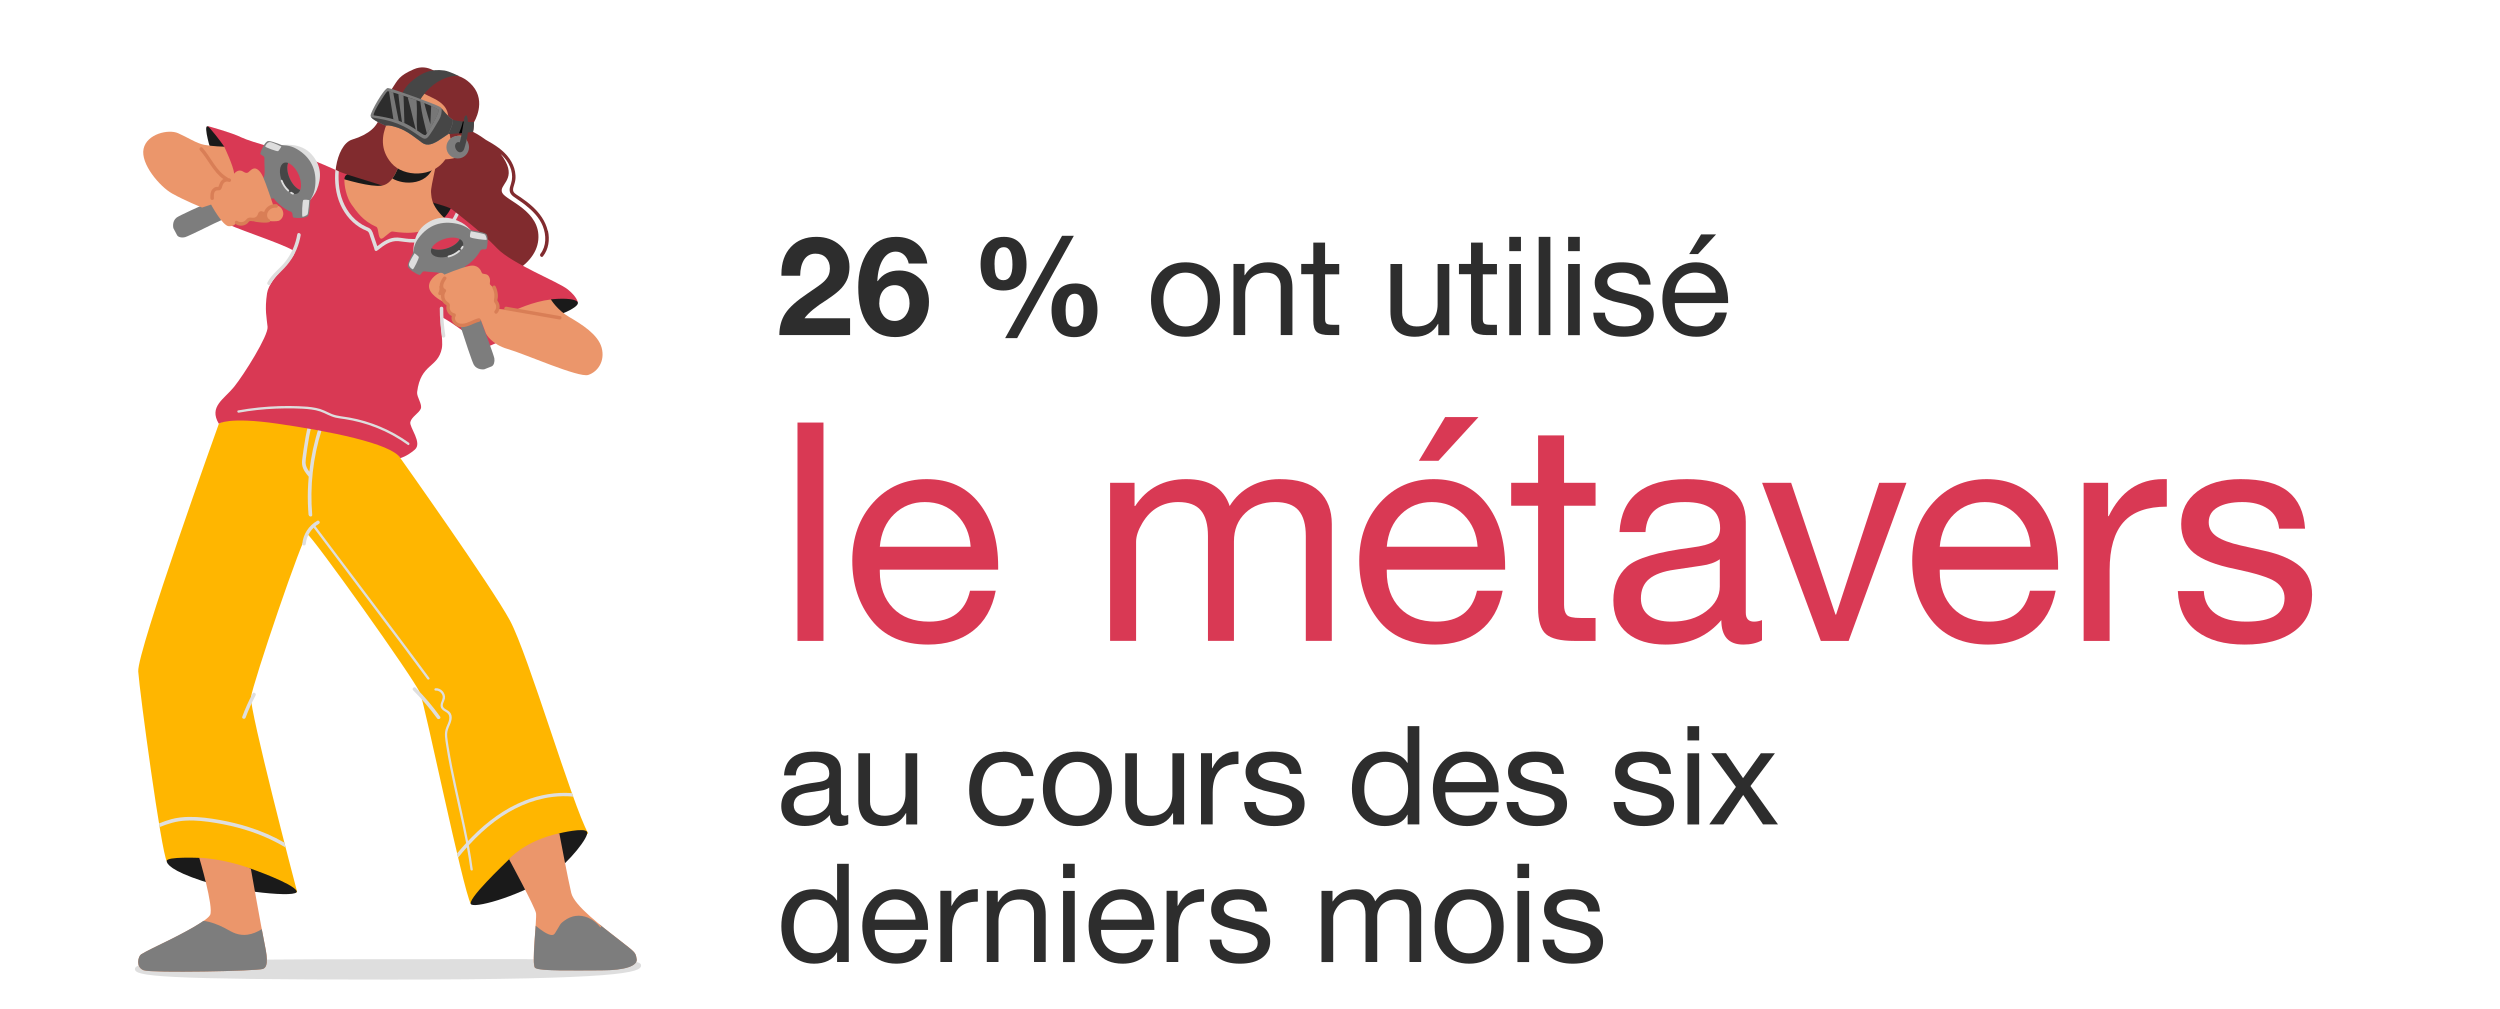 <?xml version="1.0" encoding="UTF-8"?><svg xmlns="http://www.w3.org/2000/svg" viewBox="0 0 327 132"><defs><style>.cls-1{fill:#eb966b;}.cls-2{fill:#ffb600;}.cls-3{fill:#7d7d7d;}.cls-4{fill:#812b2e;}.cls-5{fill:#d97e56;}.cls-6{fill:#d93954;}.cls-7,.cls-8,.cls-9{fill:#dedede;}.cls-10{fill:#1a1a1a;}.cls-11{fill:#464646;}.cls-12{fill:#2d2d2d;}.cls-8{mix-blend-mode:multiply;}.cls-13{isolation:isolate;}.cls-9{opacity:.42;}</style></defs><g class="cls-13"><g id="_ëÎÓÈ_1"><path class="cls-7" d="m149.38,63.08h0,0Zm66.59-1.61h0s0,0,0,0Zm0,0s0,0,0,0h0Z"/><path class="cls-12" d="m106.79,30.98c1.24,0,2.26.37,3.09,1.11.82.74,1.23,1.68,1.23,2.83,0,.53-.08,1.01-.23,1.45-.16.44-.42.87-.8,1.3-.38.43-1.04.95-1.97,1.57-1.4.88-2.36,1.67-2.88,2.39h5.96v2.2h-9.25c0-1.09.26-2.04.78-2.83.52-.8,1.5-1.67,2.92-2.62,1.14-.76,1.86-1.28,2.16-1.58s.5-.58.6-.85c.1-.26.15-.54.15-.83,0-.58-.17-1.04-.5-1.4-.34-.36-.8-.54-1.39-.54-.64,0-1.12.26-1.47.77-.34.52-.52,1.22-.53,2.12h-2.45v-.23c0-1.48.41-2.66,1.24-3.54s1.94-1.32,3.33-1.32Z"/><path class="cls-12" d="m117.21,30.98c1.12,0,2.04.31,2.77.92.73.61,1.17,1.47,1.31,2.57h-2.43c-.1-.48-.3-.86-.61-1.14-.31-.28-.67-.42-1.08-.42-.7,0-1.26.35-1.69,1.04-.43.7-.67,1.63-.72,2.79l.04.04c.65-.94,1.59-1.4,2.83-1.4,1.08,0,2,.38,2.75,1.13s1.13,1.75,1.13,2.97c0,1.31-.41,2.4-1.22,3.29-.82.88-1.88,1.32-3.19,1.32-1.56,0-2.76-.55-3.59-1.67-.83-1.11-1.25-2.73-1.25-4.85,0-1.87.43-3.44,1.28-4.7.85-1.26,2.08-1.89,3.67-1.89Zm-2.21,8.66c0,.65.19,1.2.56,1.66s.86.68,1.48.68c.56,0,1.03-.23,1.39-.68.36-.46.54-1,.54-1.62,0-.7-.18-1.27-.53-1.71-.35-.44-.83-.67-1.41-.67s-1.1.22-1.47.65c-.37.43-.55,1-.55,1.69Z"/><path class="cls-12" d="m131.31,30.98c.95,0,1.68.31,2.19.93s.77,1.51.77,2.69c0,1.1-.26,1.95-.79,2.53-.53.58-1.28.87-2.25.87-1.98,0-2.97-1.15-2.97-3.46,0-1.1.27-1.97.81-2.61.54-.64,1.29-.95,2.25-.95Zm-1.22,3.62c0,.8.1,1.35.3,1.63.2.28.48.42.85.42.79,0,1.19-.68,1.19-2.05,0-1.51-.37-2.27-1.12-2.27-.4,0-.7.17-.91.52-.21.35-.32.93-.32,1.75Zm10.37-3.76l-7.42,13.39h-1.57l7.45-13.39h1.53Zm.14,6.23c1.97,0,2.95,1.18,2.95,3.53,0,1.08-.26,1.93-.78,2.56-.52.62-1.28.94-2.26.94-1.03,0-1.79-.32-2.26-.96-.47-.64-.71-1.5-.71-2.58s.27-1.93.81-2.55,1.29-.93,2.25-.93Zm-1.22,3.49c0,.84.1,1.41.29,1.72.19.31.48.46.86.46.46,0,.77-.2.94-.6.17-.4.25-.93.25-1.58,0-1.43-.38-2.14-1.13-2.14-.8,0-1.21.71-1.21,2.14Z"/><path class="cls-12" d="m155.07,34.31c1.39,0,2.49.44,3.3,1.33.81.89,1.21,2.07,1.21,3.55s-.4,2.58-1.21,3.49c-.81.91-1.91,1.37-3.3,1.37s-2.46-.44-3.29-1.32c-.82-.88-1.23-2.06-1.23-3.54s.4-2.67,1.21-3.56c.81-.88,1.91-1.32,3.3-1.32Zm-2.9,4.88c0,1.04.27,1.89.81,2.54.54.65,1.24.97,2.09.97s1.53-.32,2.08-.96c.55-.64.82-1.49.82-2.55s-.27-1.89-.81-2.55c-.54-.65-1.24-.98-2.11-.98s-1.52.33-2.06.99-.82,1.51-.82,2.54Z"/><path class="cls-12" d="m165.85,34.31c2.14,0,3.2,1.11,3.2,3.33v6.19h-1.53v-6.35c0-.52-.16-.95-.49-1.3-.32-.35-.8-.52-1.42-.52-.88,0-1.55.26-2.03.79-.47.53-.71,1.22-.71,2.07v5.31h-1.53v-9.31h1.44v1.48h.04c.67-1.13,1.68-1.69,3.02-1.69Z"/><path class="cls-12" d="m173.32,31.74v2.79h1.85v1.35h-1.85v5.83c0,.28.05.47.16.59.11.12.38.18.81.18h.88v1.35h-1.26c-.79,0-1.34-.13-1.66-.4-.31-.26-.47-.78-.47-1.55v-6.01h-1.58v-1.35h1.58v-2.79h1.53Z"/><path class="cls-12" d="m183.4,34.53v6.34c0,.54.17.98.5,1.32.34.34.8.51,1.39.51.9,0,1.58-.26,2.05-.79s.7-1.22.7-2.07v-5.31h1.53v9.31h-1.44v-1.48h-.04c-.64,1.13-1.64,1.69-3.02,1.69-2.14,0-3.2-1.1-3.2-3.31v-6.21h1.53Z"/><path class="cls-12" d="m193.95,31.74v2.79h1.85v1.35h-1.85v5.83c0,.28.05.47.16.59.11.12.38.18.81.18h.88v1.35h-1.26c-.79,0-1.34-.13-1.66-.4-.31-.26-.47-.78-.47-1.55v-6.01h-1.58v-1.35h1.58v-2.79h1.53Z"/><path class="cls-12" d="m198.94,30.98v1.87h-1.53v-1.87h1.53Zm0,3.55v9.31h-1.53v-9.31h1.53Z"/><path class="cls-12" d="m202.79,30.98v12.85h-1.53v-12.85h1.53Z"/><path class="cls-12" d="m206.64,30.98v1.87h-1.53v-1.87h1.53Zm0,3.55v9.31h-1.53v-9.31h1.53Z"/><path class="cls-12" d="m212.1,34.31c1.26,0,2.19.24,2.8.73.61.49.94,1.21,1,2.19h-1.53v-.02c-.05-.5-.27-.89-.66-1.15-.39-.26-.89-.4-1.5-.4s-1.1.1-1.45.31c-.35.2-.53.5-.53.88,0,.35.16.63.47.84.31.21.79.39,1.42.53l1.44.32c.9.2,1.58.51,2.05.91s.7.96.7,1.67c0,.92-.35,1.64-1.06,2.16-.71.52-1.67.77-2.9.77s-2.13-.26-2.83-.78c-.7-.52-1.07-1.31-1.12-2.37h1.53c.02.58.25,1.02.68,1.33.43.31,1.04.47,1.82.47,1.5,0,2.25-.46,2.25-1.39,0-.41-.18-.73-.55-.97-.37-.24-1.15-.49-2.35-.74-1.14-.23-1.96-.55-2.45-.95-.49-.41-.74-.97-.74-1.69,0-.79.32-1.43.95-1.92s1.48-.73,2.55-.73Z"/><path class="cls-12" d="m221.82,34.31c1.32,0,2.35.47,3.1,1.42.74.95,1.12,2.19,1.12,3.73v.18h-6.97v.11c0,.9.26,1.62.77,2.15.52.53,1.22.8,2.12.8,1.33,0,2.14-.61,2.41-1.82h1.51c-.2,1.04-.65,1.83-1.35,2.37-.7.53-1.57.8-2.63.8-1.46,0-2.57-.48-3.33-1.44s-1.13-2.12-1.13-3.49.41-2.53,1.24-3.44c.83-.91,1.87-1.37,3.13-1.37Zm2.59,3.98c-.05-.76-.32-1.38-.82-1.88s-1.12-.75-1.88-.75c-.71,0-1.31.24-1.8.71-.49.47-.77,1.11-.85,1.92h5.35Zm.05-7.63l-2.36,2.57h-1.15l1.55-2.57h1.96Z"/><path class="cls-6" d="m107.71,55.27v28.56h-3.4v-28.56h3.4Z"/><path class="cls-6" d="m121.2,62.67c2.93,0,5.23,1.05,6.88,3.16s2.48,4.87,2.48,8.28v.4h-15.48v.24c0,2,.57,3.59,1.72,4.78s2.72,1.78,4.72,1.78c2.96,0,4.75-1.35,5.36-4.04h3.36c-.45,2.32-1.45,4.07-3,5.26-1.55,1.19-3.49,1.78-5.84,1.78-3.25,0-5.72-1.07-7.4-3.2s-2.52-4.72-2.52-7.76.92-5.61,2.76-7.64c1.84-2.03,4.16-3.04,6.96-3.04Zm5.76,8.84c-.11-1.68-.71-3.07-1.82-4.18s-2.5-1.66-4.18-1.66c-1.57,0-2.91.53-4,1.58-1.09,1.05-1.72,2.47-1.88,4.26h11.88Z"/><path class="cls-6" d="m155.16,62.67c3.01,0,4.91,1.17,5.68,3.52.69-1.12,1.61-1.99,2.74-2.6,1.13-.61,2.39-.92,3.78-.92,2.35,0,4.07.53,5.18,1.58,1.11,1.05,1.66,2.49,1.66,4.3v15.28h-3.4v-13.72c0-1.49-.31-2.61-.94-3.34s-1.65-1.1-3.06-1.1c-1.6,0-2.9.47-3.9,1.42-1,.95-1.5,2.19-1.5,3.74v13h-3.4v-13.72c0-1.49-.31-2.61-.92-3.34-.61-.73-1.6-1.1-2.96-1.1-.99,0-1.88.23-2.68.68-.8.45-1.47,1.14-2.02,2.06-.55.92-.82,1.74-.82,2.46v12.96h-3.4v-20.68h3.2v3.04h.08c1.55-2.35,3.77-3.52,6.68-3.52Z"/><path class="cls-6" d="m187.51,62.67c2.93,0,5.23,1.05,6.88,3.16s2.48,4.87,2.48,8.28v.4h-15.48v.24c0,2,.57,3.59,1.72,4.78s2.72,1.78,4.72,1.78c2.96,0,4.75-1.35,5.36-4.04h3.36c-.45,2.32-1.45,4.07-3,5.26-1.55,1.19-3.49,1.78-5.84,1.78-3.25,0-5.72-1.07-7.4-3.2s-2.52-4.72-2.52-7.76.92-5.61,2.76-7.64c1.84-2.03,4.16-3.04,6.96-3.04Zm5.76,8.84c-.11-1.68-.71-3.07-1.82-4.18s-2.5-1.66-4.18-1.66c-1.57,0-2.91.53-4,1.58-1.09,1.05-1.72,2.47-1.88,4.26h11.88Zm.12-16.96l-5.24,5.72h-2.56l3.44-5.72h4.36Z"/><path class="cls-6" d="m204.58,56.95v6.2h4.12v3h-4.12v12.96c0,.61.12,1.05.36,1.32.24.27.84.4,1.8.4h1.96v3h-2.8c-1.76,0-2.99-.29-3.68-.88-.69-.59-1.04-1.73-1.04-3.44v-13.36h-3.52v-3h3.52v-6.2h3.4Z"/><path class="cls-6" d="m220.63,62.67c5.15,0,7.72,1.85,7.72,5.56v11.92c0,.77.36,1.16,1.08,1.16.35,0,.69-.07,1.04-.2v2.64c-.67.37-1.48.56-2.44.56-1.92,0-2.88-1.07-2.88-3.2-1.81,2.13-4.24,3.2-7.28,3.2-2.13,0-3.81-.5-5.02-1.5-1.21-1-1.82-2.43-1.82-4.3s.6-3.31,1.8-4.4,3.99-1.92,8.36-2.48c1.49-.19,2.5-.47,3.02-.86.52-.39.78-.95.78-1.7,0-2.27-1.53-3.4-4.6-3.4-1.68,0-2.94.31-3.78.94-.84.63-1.3,1.62-1.38,2.98h-3.4c.27-4.61,3.2-6.92,8.8-6.92Zm-6,15.6c0,.96.35,1.71,1.04,2.24.69.53,1.68.8,2.96.8,1.84,0,3.35-.45,4.54-1.36,1.19-.91,1.78-1.99,1.78-3.24v-3.56c-.61.43-1.41.71-2.4.84l-3.48.52c-1.52.21-2.64.62-3.36,1.22-.72.6-1.08,1.45-1.08,2.54Z"/><path class="cls-6" d="m234.28,63.15l5.8,17.24h.08l5.64-17.24h3.56l-7.56,20.68h-3.64l-7.68-20.68h3.8Z"/><path class="cls-6" d="m259.84,62.67c2.93,0,5.23,1.05,6.88,3.16s2.48,4.87,2.48,8.28v.4h-15.48v.24c0,2,.57,3.59,1.72,4.78s2.72,1.78,4.72,1.78c2.96,0,4.75-1.35,5.36-4.04h3.36c-.45,2.32-1.45,4.07-3,5.26-1.55,1.19-3.49,1.78-5.84,1.78-3.25,0-5.72-1.07-7.4-3.2s-2.52-4.72-2.52-7.76.92-5.61,2.76-7.64c1.84-2.03,4.16-3.04,6.96-3.04Zm5.76,8.84c-.11-1.68-.71-3.07-1.82-4.18s-2.5-1.66-4.18-1.66c-1.57,0-2.91.53-4,1.58-1.09,1.05-1.72,2.47-1.88,4.26h11.88Z"/><path class="cls-6" d="m283.42,62.67v3.6c-2.56,0-4.45.67-5.66,2.02-1.21,1.35-1.82,3.45-1.82,6.3v9.24h-3.4v-20.68h3.2v4.36h.08c1.57-3.23,3.95-4.84,7.12-4.84h.48Z"/><path class="cls-6" d="m293.06,62.67c2.8,0,4.87.54,6.22,1.62,1.35,1.08,2.09,2.7,2.22,4.86h-3.4v-.04c-.11-1.12-.59-1.97-1.46-2.56-.87-.59-1.98-.88-3.34-.88s-2.43.23-3.22.68c-.79.45-1.18,1.11-1.18,1.96,0,.77.35,1.39,1.04,1.86.69.47,1.75.86,3.16,1.18l3.2.72c2,.45,3.52,1.13,4.56,2.02,1.04.89,1.56,2.13,1.56,3.7,0,2.05-.79,3.65-2.36,4.8-1.57,1.15-3.72,1.72-6.44,1.72s-4.73-.58-6.28-1.74-2.37-2.91-2.48-5.26h3.4c.05,1.28.56,2.27,1.52,2.96s2.31,1.04,4.04,1.04c3.33,0,5-1.03,5-3.08,0-.91-.41-1.63-1.22-2.16-.81-.53-2.55-1.08-5.22-1.64-2.53-.51-4.35-1.21-5.44-2.12-1.09-.91-1.64-2.16-1.64-3.76,0-1.76.7-3.18,2.1-4.26,1.4-1.08,3.29-1.62,5.66-1.62Z"/><path class="cls-12" d="m106.52,98.31c2.32,0,3.47.83,3.47,2.5v5.36c0,.35.16.52.49.52.16,0,.31-.03.47-.09v1.19c-.3.17-.67.25-1.1.25-.86,0-1.3-.48-1.3-1.44-.82.96-1.91,1.44-3.28,1.44-.96,0-1.71-.22-2.26-.67s-.82-1.09-.82-1.93.27-1.49.81-1.98,1.79-.86,3.76-1.12c.67-.08,1.12-.21,1.36-.39s.35-.43.35-.76c0-1.02-.69-1.53-2.07-1.53-.76,0-1.32.14-1.7.42s-.58.73-.62,1.34h-1.53c.12-2.08,1.44-3.11,3.96-3.11Zm-2.7,7.02c0,.43.16.77.47,1.01.31.24.76.36,1.33.36.83,0,1.51-.2,2.04-.61.53-.41.8-.89.8-1.46v-1.6c-.28.19-.64.32-1.08.38l-1.57.23c-.68.1-1.19.28-1.51.55-.32.27-.49.65-.49,1.14Z"/><path class="cls-12" d="m113.8,98.53v6.34c0,.54.17.98.5,1.32.34.34.8.51,1.39.51.9,0,1.58-.26,2.05-.79s.7-1.22.7-2.07v-5.31h1.53v9.31h-1.44v-1.48h-.04c-.64,1.13-1.64,1.69-3.02,1.69-2.14,0-3.2-1.1-3.2-3.31v-6.21h1.53Z"/><path class="cls-12" d="m131.17,98.31c1.13,0,2.05.27,2.75.8s1.13,1.33,1.26,2.4h-1.58c-.26-1.24-1.03-1.85-2.3-1.85-.95,0-1.67.31-2.16.95-.49.63-.74,1.53-.74,2.69,0,1.02.24,1.84.72,2.47.48.62,1.15.94,2,.94.74,0,1.33-.2,1.76-.59.43-.4.7-.95.79-1.67h1.57c-.17,1.16-.6,2.06-1.31,2.68s-1.63.94-2.8.94c-1.34,0-2.41-.42-3.19-1.27-.78-.85-1.17-2.01-1.17-3.48s.39-2.75,1.18-3.64c.79-.89,1.86-1.34,3.21-1.34Z"/><path class="cls-12" d="m140.93,98.31c1.39,0,2.49.44,3.3,1.33.81.89,1.21,2.07,1.21,3.55s-.4,2.58-1.21,3.49c-.81.91-1.91,1.37-3.3,1.37s-2.46-.44-3.29-1.32c-.82-.88-1.23-2.06-1.23-3.54s.4-2.67,1.21-3.56c.81-.88,1.91-1.32,3.3-1.32Zm-2.9,4.88c0,1.04.27,1.89.81,2.54.54.65,1.24.97,2.09.97s1.53-.32,2.08-.96c.55-.64.82-1.49.82-2.55s-.27-1.89-.81-2.55c-.54-.65-1.24-.98-2.11-.98s-1.52.33-2.06.99-.82,1.51-.82,2.54Z"/><path class="cls-12" d="m148.71,98.53v6.34c0,.54.17.98.5,1.32.34.34.8.51,1.39.51.9,0,1.58-.26,2.05-.79s.7-1.22.7-2.07v-5.31h1.53v9.31h-1.44v-1.48h-.04c-.64,1.13-1.64,1.69-3.02,1.69-2.14,0-3.2-1.1-3.2-3.31v-6.21h1.53Z"/><path class="cls-12" d="m161.99,98.31v1.62c-1.15,0-2,.3-2.55.91-.55.61-.82,1.55-.82,2.83v4.16h-1.53v-9.31h1.44v1.96h.04c.71-1.45,1.78-2.18,3.2-2.18h.22Z"/><path class="cls-12" d="m166.43,98.31c1.26,0,2.19.24,2.8.73.61.49.94,1.21,1,2.19h-1.53v-.02c-.05-.5-.27-.89-.66-1.15-.39-.26-.89-.4-1.5-.4s-1.1.1-1.45.31c-.35.2-.53.5-.53.88,0,.35.16.63.47.84.31.21.79.39,1.42.53l1.44.32c.9.2,1.58.51,2.05.91s.7.96.7,1.67c0,.92-.35,1.64-1.06,2.16-.71.52-1.67.77-2.9.77s-2.13-.26-2.83-.78c-.7-.52-1.07-1.31-1.12-2.37h1.53c.02.58.25,1.02.68,1.33.43.31,1.04.47,1.82.47,1.5,0,2.25-.46,2.25-1.39,0-.41-.18-.73-.55-.97-.37-.24-1.15-.49-2.35-.74-1.14-.23-1.96-.55-2.45-.95-.49-.41-.74-.97-.74-1.69,0-.79.32-1.43.95-1.92s1.48-.73,2.55-.73Z"/><path class="cls-12" d="m185.65,94.98v12.85h-1.53v-1.26h-.04c-.24.48-.62.85-1.14,1.1-.52.25-1.13.38-1.83.38-1.28,0-2.32-.45-3.1-1.35-.79-.9-1.18-2.08-1.18-3.55s.38-2.64,1.14-3.52,1.79-1.32,3.09-1.32c.61,0,1.2.13,1.75.38.56.25.98.61,1.27,1.08h.04v-4.79h1.53Zm-7.2,8.28c0,1.02.26,1.85.79,2.48.53.64,1.22.95,2.09.95s1.57-.32,2.08-.96c.51-.64.77-1.49.77-2.55s-.25-1.91-.77-2.56c-.51-.65-1.24-.97-2.19-.97-.89,0-1.57.32-2.05.96-.48.64-.72,1.52-.72,2.64Z"/><path class="cls-12" d="m191.8,98.31c1.32,0,2.35.47,3.1,1.42.74.95,1.12,2.19,1.12,3.73v.18h-6.97v.11c0,.9.26,1.62.77,2.15.52.53,1.22.8,2.12.8,1.33,0,2.14-.61,2.41-1.82h1.51c-.2,1.04-.65,1.83-1.35,2.37-.7.53-1.57.8-2.63.8-1.46,0-2.57-.48-3.33-1.44s-1.13-2.12-1.13-3.49.41-2.53,1.24-3.44c.83-.91,1.87-1.37,3.13-1.37Zm2.59,3.98c-.05-.76-.32-1.38-.82-1.88s-1.12-.75-1.88-.75c-.71,0-1.31.24-1.8.71-.49.47-.77,1.11-.85,1.92h5.35Z"/><path class="cls-12" d="m200.76,98.31c1.26,0,2.19.24,2.8.73.61.49.94,1.21,1,2.19h-1.53v-.02c-.05-.5-.27-.89-.66-1.15-.39-.26-.89-.4-1.5-.4s-1.1.1-1.45.31c-.35.2-.53.5-.53.88,0,.35.16.63.47.84.31.21.79.39,1.42.53l1.44.32c.9.2,1.58.51,2.05.91s.7.96.7,1.67c0,.92-.35,1.64-1.06,2.16-.71.52-1.67.77-2.9.77s-2.13-.26-2.83-.78c-.7-.52-1.07-1.31-1.12-2.37h1.53c.02.58.25,1.02.68,1.33.43.31,1.04.47,1.82.47,1.5,0,2.25-.46,2.25-1.39,0-.41-.18-.73-.55-.97-.37-.24-1.15-.49-2.35-.74-1.14-.23-1.96-.55-2.45-.95-.49-.41-.74-.97-.74-1.69,0-.79.32-1.43.95-1.92s1.48-.73,2.55-.73Z"/><path class="cls-12" d="m214.76,98.31c1.26,0,2.19.24,2.8.73.61.49.94,1.21,1,2.19h-1.53v-.02c-.05-.5-.27-.89-.66-1.15-.39-.26-.89-.4-1.5-.4s-1.1.1-1.45.31c-.35.2-.53.5-.53.88,0,.35.16.63.47.84.31.21.79.39,1.42.53l1.44.32c.9.2,1.58.51,2.05.91s.7.96.7,1.67c0,.92-.35,1.64-1.06,2.16-.71.52-1.67.77-2.9.77s-2.13-.26-2.83-.78c-.7-.52-1.07-1.31-1.12-2.37h1.53c.02.58.25,1.02.68,1.33.43.31,1.04.47,1.82.47,1.5,0,2.25-.46,2.25-1.39,0-.41-.18-.73-.55-.97-.37-.24-1.15-.49-2.35-.74-1.14-.23-1.96-.55-2.45-.95-.49-.41-.74-.97-.74-1.69,0-.79.32-1.43.95-1.92s1.48-.73,2.55-.73Z"/><path class="cls-12" d="m222.25,94.98v1.87h-1.53v-1.87h1.53Zm0,3.55v9.31h-1.53v-9.31h1.53Z"/><path class="cls-12" d="m225.77,98.53l2.21,3.24h.02l2.32-3.24h1.84l-3.2,4.28,3.6,5.02h-1.96l-2.59-3.85-2.59,3.85h-1.85l3.49-4.9-3.24-4.41h1.96Z"/><path class="cls-12" d="m111.02,112.98v12.85h-1.53v-1.26h-.04c-.24.48-.62.85-1.14,1.1-.52.25-1.13.38-1.83.38-1.28,0-2.32-.45-3.1-1.35-.79-.9-1.18-2.08-1.18-3.55s.38-2.64,1.14-3.52,1.79-1.32,3.09-1.32c.61,0,1.2.13,1.75.38.56.25.98.61,1.27,1.08h.04v-4.79h1.53Zm-7.2,8.28c0,1.02.26,1.85.79,2.48.53.64,1.22.95,2.09.95s1.57-.32,2.08-.96c.51-.64.77-1.49.77-2.55s-.25-1.91-.77-2.56c-.51-.65-1.24-.97-2.19-.97-.89,0-1.57.32-2.05.96-.48.64-.72,1.52-.72,2.64Z"/><path class="cls-12" d="m117.17,116.31c1.32,0,2.35.47,3.1,1.42.74.95,1.12,2.19,1.12,3.73v.18h-6.97v.11c0,.9.26,1.62.77,2.15.52.53,1.22.8,2.12.8,1.33,0,2.14-.61,2.41-1.82h1.51c-.2,1.04-.65,1.83-1.35,2.37-.7.53-1.57.8-2.63.8-1.46,0-2.57-.48-3.33-1.44s-1.13-2.12-1.13-3.49.41-2.53,1.24-3.44c.83-.91,1.87-1.37,3.13-1.37Zm2.59,3.98c-.05-.76-.32-1.38-.82-1.88s-1.12-.75-1.88-.75c-.71,0-1.31.24-1.8.71-.49.47-.77,1.11-.85,1.92h5.35Z"/><path class="cls-12" d="m127.9,116.31v1.62c-1.15,0-2,.3-2.55.91-.55.61-.82,1.55-.82,2.83v4.16h-1.53v-9.31h1.44v1.96h.04c.71-1.45,1.78-2.18,3.2-2.18h.22Z"/><path class="cls-12" d="m133.58,116.31c2.14,0,3.2,1.11,3.2,3.33v6.19h-1.53v-6.35c0-.52-.16-.95-.49-1.3-.32-.35-.8-.52-1.42-.52-.88,0-1.55.26-2.03.79-.47.53-.71,1.22-.71,2.07v5.31h-1.53v-9.31h1.44v1.48h.04c.67-1.13,1.68-1.69,3.02-1.69Z"/><path class="cls-12" d="m140.58,112.98v1.87h-1.53v-1.87h1.53Zm0,3.55v9.31h-1.53v-9.31h1.53Z"/><path class="cls-12" d="m146.77,116.31c1.32,0,2.35.47,3.1,1.42.74.95,1.12,2.19,1.12,3.73v.18h-6.97v.11c0,.9.26,1.62.77,2.15.52.53,1.22.8,2.12.8,1.33,0,2.14-.61,2.41-1.82h1.51c-.2,1.04-.65,1.83-1.35,2.37-.7.53-1.57.8-2.63.8-1.46,0-2.57-.48-3.33-1.44s-1.13-2.12-1.13-3.49.41-2.53,1.24-3.44c.83-.91,1.87-1.37,3.13-1.37Zm2.59,3.98c-.05-.76-.32-1.38-.82-1.88s-1.12-.75-1.88-.75c-.71,0-1.31.24-1.8.71-.49.47-.77,1.11-.85,1.92h5.35Z"/><path class="cls-12" d="m157.49,116.31v1.62c-1.15,0-2,.3-2.55.91-.55.61-.82,1.55-.82,2.83v4.16h-1.53v-9.31h1.44v1.96h.04c.71-1.45,1.78-2.18,3.2-2.18h.22Z"/><path class="cls-12" d="m161.93,116.31c1.26,0,2.19.24,2.8.73.61.49.94,1.21,1,2.19h-1.53v-.02c-.05-.5-.27-.89-.66-1.15-.39-.26-.89-.4-1.5-.4s-1.1.1-1.45.31c-.35.2-.53.5-.53.88,0,.35.16.63.47.84.31.21.79.39,1.42.53l1.44.32c.9.2,1.58.51,2.05.91s.7.96.7,1.67c0,.92-.35,1.64-1.06,2.16-.71.52-1.67.77-2.9.77s-2.13-.26-2.83-.78c-.7-.52-1.07-1.31-1.12-2.37h1.53c.02.58.25,1.02.68,1.33.43.31,1.04.47,1.82.47,1.5,0,2.25-.46,2.25-1.39,0-.41-.18-.73-.55-.97-.37-.24-1.15-.49-2.35-.74-1.14-.23-1.96-.55-2.45-.95-.49-.41-.74-.97-.74-1.69,0-.79.32-1.43.95-1.92s1.48-.73,2.55-.73Z"/><path class="cls-12" d="m177.32,116.31c1.36,0,2.21.53,2.56,1.58.31-.5.72-.89,1.23-1.17.51-.28,1.08-.41,1.7-.41,1.06,0,1.83.24,2.33.71.5.47.75,1.12.75,1.93v6.88h-1.53v-6.17c0-.67-.14-1.17-.42-1.5s-.74-.5-1.38-.5c-.72,0-1.3.21-1.75.64-.45.43-.67.99-.67,1.68v5.85h-1.53v-6.17c0-.67-.14-1.17-.41-1.5-.28-.33-.72-.5-1.33-.5-.44,0-.85.1-1.21.31s-.66.51-.91.93c-.25.41-.37.78-.37,1.11v5.83h-1.53v-9.31h1.44v1.37h.04c.7-1.06,1.7-1.58,3.01-1.58Z"/><path class="cls-12" d="m192.17,116.31c1.39,0,2.49.44,3.3,1.33.81.89,1.21,2.07,1.21,3.55s-.4,2.58-1.21,3.49c-.81.91-1.91,1.37-3.3,1.37s-2.46-.44-3.29-1.32c-.82-.88-1.23-2.06-1.23-3.54s.4-2.67,1.21-3.56c.81-.88,1.91-1.32,3.3-1.32Zm-2.9,4.88c0,1.04.27,1.89.81,2.54.54.65,1.24.97,2.09.97s1.53-.32,2.08-.96c.55-.64.82-1.49.82-2.55s-.27-1.89-.81-2.55c-.54-.65-1.24-.98-2.11-.98s-1.52.33-2.06.99-.82,1.51-.82,2.54Z"/><path class="cls-12" d="m200.01,112.98v1.87h-1.53v-1.87h1.53Zm0,3.55v9.31h-1.53v-9.31h1.53Z"/><path class="cls-12" d="m205.47,116.31c1.26,0,2.19.24,2.8.73.61.49.94,1.21,1,2.19h-1.53v-.02c-.05-.5-.27-.89-.66-1.15-.39-.26-.89-.4-1.5-.4s-1.1.1-1.45.31c-.35.2-.53.5-.53.88,0,.35.16.63.47.84.31.21.79.39,1.42.53l1.44.32c.9.2,1.58.51,2.05.91s.7.96.7,1.67c0,.92-.35,1.64-1.06,2.16-.71.52-1.67.77-2.9.77s-2.13-.26-2.83-.78c-.7-.52-1.07-1.31-1.12-2.37h1.53c.02.58.25,1.02.68,1.33.43.31,1.04.47,1.82.47,1.5,0,2.25-.46,2.25-1.39,0-.41-.18-.73-.55-.97-.37-.24-1.15-.49-2.35-.74-1.14-.23-1.96-.55-2.45-.95-.49-.41-.74-.97-.74-1.69,0-.79.32-1.43.95-1.92s1.48-.73,2.55-.73Z"/><path class="cls-7" d="m83.85,126.29c0,.92-2.63,1.84-32.97,1.84s-33.23-.45-33.23-1.38,3.42-1.29,33.28-1.29,32.92-.1,32.92.82Z"/><path class="cls-2" d="m52.37,59.92s11.93,16.79,14.33,21.24c2.4,4.45,8.18,24.19,10.23,27.83,0,0-14.27,8.82-15.34,9.27-1.1-2.15-5.94-25.84-6.65-27.62-.71-1.78-14.2-20.66-14.73-20.75s-7.2,19.63-7.38,21.32c-.18,1.69,5.65,24.01,6.01,25.35.36,1.33-16.31-2.85-17.02-3.92-.71-1.07-3.57-22.23-3.74-24.81-.18-2.58,10.55-32.41,10.55-32.41,0,0,1.54-1.65,10.52-.05s12.51,2.97,13.23,4.55Z"/><path class="cls-8" d="m40.38,67.34c.02.29.49.3.46,0-.32-3.74.11-7.53,1.24-11.11.03-.09.06-.19.09-.28-.15-.03-.3-.06-.45-.09-.62,1.89-1.04,3.85-1.26,5.83-.26-.34-.48-.72-.49-1.17,0-.33.06-.67.1-.99.05-.34.09-.67.14-1.01.14-.96.31-1.91.55-2.85-.15-.03-.3-.06-.45-.08-.26,1.02-.44,2.06-.59,3.1-.05.36-.1.72-.15,1.08-.05.34-.1.68-.05,1.03.09.6.47,1.09.86,1.55-.05.6-.09,1.2-.11,1.8-.03,1.07,0,2.14.09,3.21Z"/><path class="cls-8" d="m74.81,103.74c-2.09-.16-4.21.21-6.16.98-2.62,1.03-4.92,2.74-6.89,4.73-.18.19-.36.37-.54.56-.44-2.31-.98-4.61-1.48-6.91-.39-1.78-.76-3.57-1.05-5.38-.07-.45-.15-.9-.19-1.35-.05-.48.04-.88.23-1.31.27-.59.61-1.38.08-1.94-.23-.24-.61-.33-.81-.6-.25-.34.14-.8.2-1.15.12-.71-.52-1.41-1.23-1.35-.2.02-.2.32,0,.31.34-.03.64.15.82.44.21.34.1.65-.04.99-.12.3-.2.61-.02.9.15.24.42.36.65.51.74.49.25,1.33,0,1.95-.33.79-.14,1.61-.02,2.42.54,3.48,1.39,6.89,2.12,10.33.17.8.33,1.6.49,2.4-.4.44-.8.89-1.18,1.35.04.19.09.38.13.56.37-.46.75-.91,1.15-1.35.17.96.33,1.92.46,2.89.03.19.33.2.31,0-.14-1.06-.32-2.12-.51-3.17,1.04-1.14,2.17-2.19,3.4-3.12,2.21-1.65,4.78-2.85,7.53-3.19.9-.11,1.82-.13,2.72-.04-.06-.16-.11-.32-.17-.48Z"/><path class="cls-8" d="m37.19,110.21c-1.49-.85-3.07-1.53-4.7-2.04-1.21-.39-2.45-.68-3.7-.91-1.34-.24-2.71-.43-4.08-.41-.78.01-1.56.1-2.31.3-.55.15-1.08.34-1.61.56.03.16.05.31.08.47,1.09-.43,2.18-.78,3.37-.84,1.35-.08,2.71.09,4.04.31,2.46.41,4.89,1.1,7.14,2.17.66.31,1.31.66,1.94,1.04-.05-.21-.11-.42-.16-.63Z"/><path class="cls-8" d="m57.57,93.73c-.96-1.34-2.03-2.6-3.2-3.77-.21-.21-.54.12-.33.33,1.14,1.14,2.18,2.37,3.13,3.67.17.24.57,0,.4-.23Z"/><path class="cls-8" d="m33.04,90.72c-.52.97-.97,1.98-1.35,3.02-.1.28.34.4.44.12.37-1,.81-1.97,1.3-2.91.14-.26-.26-.5-.4-.23Z"/><path class="cls-8" d="m56.16,88.67c-1.91-2.6-3.86-5.19-5.8-7.77-1.95-2.58-3.89-5.17-5.84-7.75-1.11-1.47-2.21-2.94-3.32-4.41-.12-.16-.38,0-.27.16,1.96,2.6,3.92,5.2,5.88,7.81,1.94,2.58,3.88,5.15,5.82,7.73,1.09,1.46,2.18,2.92,3.26,4.39.12.16.38,0,.27-.16Z"/><path class="cls-7" d="m41.48,68.13c-1.09.61-1.82,1.75-1.94,2.99-.01.12.11.23.23.23.13,0,.22-.11.23-.23.1-1.08.77-2.07,1.71-2.6.26-.15.03-.54-.23-.4Z"/><path class="cls-10" d="m32.8,113.62s5.5,1.91,6,2.92-8.3.02-12.34-1.31c-4.04-1.33-4.66-2.22-4.66-2.62,0-.59,4.27-.4,4.27-.4l6.73,1.41Z"/><path class="cls-10" d="m73.16,109s3.33-.81,3.63-.19c.3.62-2.31,3.93-4.71,5.65-3.5,2.49-9.53,4.3-10.42,3.86-.89-.43,4.49-5.47,4.92-5.92.43-.45,6.58-3.39,6.58-3.39Z"/><path class="cls-1" d="m73.16,109s1.15,6.11,1.56,7.8c.41,1.7,4.07,4.41,6.24,6.11,2.17,1.7,2.17,1.63,2.31,2.51.14.88-1.43,1.49-4.61,1.49-3.19,0-8.21.13-8.69-.34-.47-.48.27-6.31.14-7.13-.14-.81-3.53-7.06-3.53-7.06,0,0,1.97-2.37,6.58-3.39Z"/><path class="cls-3" d="m83.27,125.43c-.14-.88-.14-.81-2.31-2.51-.75-.59-1.68-1.29-2.59-2.04.09.09.17.18.25.28.06.08-.05.19-.11.11-.1-.12-.2-.23-.3-.34-.75-.77-1.81-1.27-2.9-1.13-.55.07-1.06.3-1.5.63-.19.14-.4.3-.53.49-.11.16-.2.32-.29.49-.11.18-.21.37-.33.55-.07.11-.16.26-.29.31-.22.09-.53-.03-.74-.12-.35-.16-.67-.38-.98-.61-.2-.14-.39-.3-.58-.45-.14,2.02-.43,5.16-.09,5.5.47.48,5.5.34,8.69.34,3.19,0,4.75-.61,4.61-1.49Z"/><path class="cls-1" d="m26.06,112.19s3.1.09,6.75,1.43c0,0,1.4,7.91,1.74,9.53s.67,3.31-.17,3.59c-.84.28-14.52.56-15.59.17-1.07-.39-.73-1.79-.34-2.07.39-.28,2.78-1.43,2.78-1.43,0,0,5.74-2.72,6.25-3.73s-1.42-7.49-1.42-7.49Z"/><path class="cls-3" d="m34.23,121.54c-.58.36-1.2.63-1.87.72-.51.07-1.02.01-1.51-.15-.53-.17-.98-.48-1.47-.73-.86-.44-1.8-.81-2.76-.93-1.73,1.21-5.39,2.95-5.39,2.95,0,0-2.39,1.15-2.78,1.43-.39.28-.73,1.68.34,2.08,1.07.39,14.75.11,15.59-.17.84-.28.5-1.96.17-3.59-.07-.32-.18-.9-.31-1.61Z"/><path class="cls-4" d="m71.64,30.18c-.28-1.25-1.06-2.31-1.99-3.16-.48-.44-1.01-.84-1.55-1.21-.26-.18-.55-.33-.78-.54-.28-.25-.24-.56-.13-.9.1-.32.2-.62.23-.95.03-.32,0-.64-.05-.96-.11-.62-.39-1.22-.75-1.73-.77-1.09-1.92-1.8-3.07-2.44-.92-.68-1.67-1.04-1.67-1.04l.13-1.29s1.63-2.62-.19-4.74c-1.82-2.12-4.31-1.39-4.31-1.39,0,0-1.46-1.62-3.39-.77-1.94.85-2.04,1.33-2.84,2.53-.42.62-1.45,2.42-1.63,3.63-.18,1.21-1.33,2.36-3.57,3.03-2.24.67-2.97,6.29-1.33,7.5,1.63,1.21,2.24,4.54,2.42,7.99.18,3.45,8.65,4.42,12.95,4.06,4.3-.36,9.93-2.6,10.29-6.42.36-3.81-4.24-5.14-4.72-6.17-.48-1.03,1.76-1.63.42-4.12-.18-.34-.39-.66-.62-.95.18.16.35.33.5.51.8.92,1.24,2.18.85,3.37-.1.31-.22.64-.17.97.05.3.24.53.48.71.49.37,1.03.69,1.51,1.07.96.75,1.88,1.66,2.34,2.81.46,1.16.49,2.6-.31,3.62-.18.23.14.56.33.33.75-.95.91-2.19.65-3.35Z"/><path class="cls-10" d="m45.44,22.84s2.19.67,3.92,1.22c1.73.55,5.26,1.8,6.45,2.21,0,0,2.28.61,3.16,1,.33.65.7,2.31-2.8,3.91-3.5,1.6-10.98-2.6-10.98-2.6l-.46-5.81.71.06Z"/><path class="cls-1" d="m43.11,22.88c2.51.78,5.34,1.57,6.75,1.41,1.41-.16,2.12-1.88,2.75-3.92.63-2.04,4.4-.16,4.63-.24.24-.08-.94,4.24-.86,5.02.08.78-.08,2.12,3.14,4.55,3.22,2.43-2.35,5.02-7.38,3.61,0,0-3.85-1.26-6.04-3.77-2.2-2.51-2.98-6.67-2.98-6.67Z"/><path class="cls-10" d="m52.66,23.82c1.15.2,2.48-.02,3.32-.88.26-.26.46-.58.64-.91.19-.35.34-.72.47-1.09.06-.17.11-.34.16-.51.03-.2.03-.32,0-.31-.24.08-4-1.81-4.63.24-.37,1.19-.76,2.27-1.3,2.99.42.23.88.39,1.35.47Z"/><path class="cls-6" d="m75.57,39.55s-.04-.67-1.3-1.69c-1.26-1.02-7.34-3.36-9.27-5.4-1.92-2.04-4.99-4.37-6.04-5.2,0,0-1.49,3.41-6.08,3.18-.56-.03-1.08-.08-1.54-.16-.35-.06-1.2,1.02-1.5.94-.43-.11-.28-1.4-.62-1.55-1.76-.77-2.54-1.96-3.24-2.92-.65-.89-.99-2.5-.93-3.35.04-.53.4-.57.4-.57,0,0-.73-.23-1.12-.41-.98-.45-2.89-1.3-4.3-1.78-1.96-.67-7.2-2.05-8.46-2.67-1.26-.63-4.4-1.48-4.4-1.48,0,0,1.47,10.96,2.28,12.59.24.47,7.3,2.69,8.94,3.7.89.55-3.11,3.33-3.46,5.58-.33,2.17-.04,3.25.07,4.4.1,1.15-3.08,6.23-4.39,7.85-1.31,1.62-3.33,2.57-1.99,4.81,0,0,1.2-.94,7.69,0,6.49.94,14.91,2.56,16.06,4.5,0,0,.84-.21,1.88-1.1,1.05-.89-.73-2.93-.58-3.61.16-.68,1.1-1.15,1.36-1.73.26-.58-.55-1.55-.47-2.2.47-3.77,2.71-3.11,3.23-5.71.23-1.16-.43-3.92,0-4.03.42-.1,5.28,3.66,5.8,3.82.52.16,11.98-5.82,11.98-5.82Z"/><path class="cls-8" d="m38.88,30.66c-.21,1.25-.71,2.44-1.47,3.45-.75,1-1.84,1.71-2.43,2.83-.14.26.26.5.4.23.3-.56.73-1.01,1.18-1.46.46-.45.91-.91,1.29-1.43.76-1.03,1.27-2.25,1.48-3.51.05-.29-.4-.42-.44-.12Z"/><path class="cls-8" d="m59.63,27.79c-.17.38-.37.75-.6,1.1-.48.72-1.12,1.29-1.89,1.69-.75.38-1.59.59-2.42.66-.42.03-.84.03-1.26,0-.48-.03-.96-.14-1.45-.17-1.03-.05-1.88.51-2.66,1.13-.14-.4-.27-.8-.41-1.2-.13-.38-.22-.86-.56-1.11-.14-.1-.31-.16-.47-.23-.18-.08-.35-.17-.52-.27-.32-.19-.61-.41-.89-.65-1.18-1.07-1.87-2.55-2.11-4.11-.11-.73-.13-1.48-.08-2.22-.13-.06-.28-.13-.44-.2-.14,1.54.02,3.11.65,4.54.6,1.36,1.65,2.58,2.99,3.24.19.09.4.15.58.27.2.14.25.43.32.65.18.52.36,1.03.53,1.55.03.09.04.31.18.36.13.04.23-.04.36-.15.77-.62,1.59-1.21,2.62-1.13.49.04.97.14,1.46.17.43.03.86.02,1.29-.03,1.74-.17,3.38-.92,4.42-2.35.28-.39.52-.82.72-1.25-.13-.1-.26-.2-.37-.29Z"/><path class="cls-8" d="m58.25,43.88c-.19-1.17-.28-2.35-.27-3.54,0-.3-.46-.3-.46,0,0,1.23.1,2.45.29,3.66.05.29.49.17.44-.12Z"/><path class="cls-8" d="m53.52,57.93c-2.33-1.67-5.03-2.82-7.85-3.32-.75-.14-1.53-.17-2.25-.45-.35-.14-.68-.32-1.03-.47-.34-.15-.69-.26-1.05-.33-.76-.16-1.54-.2-2.31-.23-.81-.03-1.63-.04-2.45-.01-1.82.05-3.64.24-5.43.56-.19.03-.11.33.08.3,1.59-.29,3.2-.46,4.82-.53.79-.03,1.58-.04,2.37-.03.78.02,1.57.04,2.34.15.38.05.75.13,1.11.25.36.12.7.29,1.04.45.33.15.67.29,1.03.37.38.08.76.13,1.14.18,1.39.21,2.76.58,4.07,1.09,1.49.58,2.9,1.35,4.19,2.28.16.12.31-.15.16-.27Z"/><path class="cls-1" d="m52.55,13.1c-.41.73-4.35,4.76-1.35,8.24,1.59,1.85,5.43,1.92,7.06-.5,0,0,3.11-.02,2.91-2-.21-2.01-2.25-.69-2.25-.69,0,0-.28-1.48-.29-2.49.19-3.12-3.89-2.81-4.01-4.47,0,0-1.52.96-2.06,1.92Z"/><path class="cls-10" d="m72.05,39.16s2.58-.31,3.4.24c.82.55-2.08,1.81-2.71,1.84-.63.04-.7-2.09-.7-2.09Z"/><path class="cls-7" d="m61.51,30.52c0-.11.1-.24.11-.35-.19-.26-.75-.79-1.23-1.05-1.56-.84-3.13-.94-4.68.16-1.81,1.28-1.67,3.66-1.64,4.1.26.12.51.29.74.46.04.03.08.06.11.09l.38-2.08,1.27-1.26,2.47-.7,2.47.81c0-.06,0-.12.01-.18Z"/><path class="cls-3" d="m64.66,46.87c-.07-.41-1.37-3.91-1.37-3.91.01-.11-2.86-7.99-2.41-8.16.46-.17,2.02-1.59,2.02-2.39,0-.81-.96-2.66-3.04-3.12-2.08-.47-3.82.11-5.11,1.85-1.26,1.69-.57,3.72.12,4.15.69.44,3,.15,3.21.69.2.53,3.47,11.06,3.91,11.76.44.7,1.34.57,1.34.57l.96-.38c.31-.12.44-.63.37-1.04Zm-6.2-14.38c-.79.25-1.55.22-2.01-.02.22-.48.85-.96,1.68-1.22.79-.25,1.55-.22,2.01.02-.22.48-.85.96-1.68,1.22Z"/><path class="cls-11" d="m60.56,31.73c-.06-.19-.21-.35-.42-.46-.22.48-.85.96-1.68,1.22-.79.25-1.55.22-2.01-.02-.09.19-.11.38-.06.55.19.62,1.28.83,2.43.47,1.15-.36,1.93-1.15,1.74-1.77Z"/><path class="cls-3" d="m61.51,30.09s1.7.23,2.07.5.17,1.68.06,1.92c-.11.24-.58-.04-.78.24-.2.27-1.35-2.65-1.35-2.65Z"/><path class="cls-3" d="m54.17,32.8s-.83,1.5-.84,1.96c0,.46,1.24,1.14,1.5,1.2.26.06.32-.49.66-.48.34,0-1.31-2.67-1.31-2.67Z"/><path class="cls-7" d="m61.58,30.24s-.16.56-.1.76c.06.19,2.13.44,2.18.36.05-.08-.11-.57-.22-.68-.11-.11-1.86-.44-1.86-.44Z"/><path class="cls-7" d="m54.23,33.12s.48.36.55.49c.07.13-.68,1.63-.78,1.62-.1-.01-.54-.34-.51-.67s.74-1.44.74-1.44Z"/><path class="cls-7" d="m59.97,32.74c-.38.33-.83.58-1.32.69-.06.02-.11.07-.1.14.01.06.08.11.14.1.53-.13,1.03-.38,1.44-.75.12-.1-.04-.29-.15-.19Z"/><path class="cls-7" d="m60.62,32.22s-.04-.05-.07-.06c-.03-.01-.06-.01-.09,0-.03.01-.05.04-.06.07,0,.02-.02.03-.03.05-.03.06-.07.12-.12.17-.02.02-.03.06-.02.09,0,.03.02.06.05.08.03.02.06.03.09.02.03,0,.06-.02.08-.05.07-.08.13-.17.17-.27.01-.03,0-.07,0-.09Z"/><path class="cls-1" d="m58.02,39.49s-1.55-.7-1.86-1.72c-.31-1.03.93-1.95,1.34-2.06s.62.21.62.21c0,0,2.06-.87,3.24-1.13,1.18-.26,1.54.57,1.65.87.1.31.72,0,.98.57.26.57-.05.82.15,1.03.21.21.67.51.72,1.13.05.62-.21.46.05,1.03.26.57.26.98.26.98l2.11.21s2.42-1.18,4.78-1.44c0,0,.82,1.39,2.42,2.31,1.59.93,3.75,2.26,4.22,4.01.46,1.75-.51,3.14-1.75,3.55-1.23.41-8.38-2.78-10.54-3.39-2.16-.62-2.84-2.01-2.84-2.01l-.69-1.83s-1.1.29-1.61.5c-.51.21-1.78.38-1.97-.74,0,0,0-.31-.35-.71-.35-.4-.4-1-.4-1l-.51-.35Z"/><path class="cls-5" d="m57.47,37.87s0,.02,0,.02c0,0,0,0,0,0,0,0,0-.01,0-.02Z"/><path class="cls-5" d="m62.57,41.63c-.71.17-1.34.67-2.08.71-.31.02-.63-.05-.83-.3-.16-.21-.22-.48-.06-.71.08-.12,0-.31-.14-.34-.3-.05-.54-.27-.62-.57-.04-.17.02-.32.01-.48,0-.18-.11-.31-.25-.4-.48-.3-.63-.94-.28-1.4.07-.09.02-.27-.08-.32-.56-.27-.1-.99.12-1.32.17-.25-.23-.48-.4-.23-.22.33-.45.69-.44,1.1-.06.06-.08.14-.06.22,0,.02.01.05.02.07,0,0,0,0,0,.01,0,.06,0,.12,0,.18,0,0,0,.01,0,.02,0,0,0-.01,0,.02,0,0,0,0,0,0,0,0,0,0,0,0,0,0,0,0,0,0,0,.03-.01.06-.02.08-.01.06-.03.11-.05.17,0,0,0,.01,0,.02,0,.02,0,0,0-.02,0,.01-.01.03-.02.04-.01.03-.03.05-.04.08-.06.11-.03.26.08.32.09.05.18.04.25-.02-.04.45.13.93.49,1.22.06.05.16.09.21.14.05.06,0,.18,0,.27-.01.19.03.37.11.54.12.27.34.49.6.61-.19.62.35,1.29.97,1.42.96.19,1.76-.47,2.64-.69.29-.07.17-.52-.12-.44Z"/><path class="cls-5" d="m65.09,39.39c-.08-.12,0-.3.02-.44.02-.17.02-.33,0-.5-.04-.35-.13-.68-.29-.99-.14-.26-.53-.03-.4.23.13.26.22.55.24.84,0,.13,0,.26,0,.39-.02.15-.07.3-.06.45.02.15.11.24.19.37.05.09.09.18.1.28.03.22-.03.45-.18.62-.19.22.13.55.33.33.4-.46.41-1.09.07-1.58Z"/><path class="cls-5" d="m73.29,41.35c-2.35-.41-4.7-.82-7.05-1.23-.29-.05-.41.39-.12.44,2.35.41,4.7.82,7.05,1.23.29.05.41-.39.12-.44Z"/><path class="cls-10" d="m29.34,19.19s-.83-1.21-1.89-2.42c-1.06-1.22-.07,2.35.12,2.82.2.47,1.77-.39,1.77-.39Z"/><path class="cls-7" d="m40.16,26.13c.11,0,.25.07.36.07.24-.22.71-.83.91-1.34.67-1.64.61-3.21-.65-4.64-1.47-1.67-3.82-1.27-4.25-1.19-.09.28-.23.54-.38.78-.03.04-.05.08-.08.12l2.1.15,1.38,1.13.96,2.38-.54,2.54c.06,0,.12,0,.18,0Z"/><path class="cls-3" d="m24.24,31.01c.4-.11,3.75-1.77,3.75-1.77.11,0,7.64-3.7,7.86-3.26.22.44,1.79,1.84,2.59,1.76.8-.08,2.54-1.24,2.78-3.35.24-2.12-.52-3.79-2.38-4.89-1.81-1.07-3.76-.17-4.12.56-.36.73.17,3-.34,3.26-.51.26-10.63,4.63-11.28,5.14-.65.51-.42,1.39-.42,1.39l.48.91c.15.29.68.37,1.08.25Zm13.64-7.69c-.33-.76-.39-1.52-.2-2,.5.17,1.05.75,1.39,1.54.33.76.39,1.52.2,2-.5-.17-1.05-.75-1.39-1.54Z"/><path class="cls-11" d="m38.86,25.32c.19-.08.32-.25.41-.47-.5-.17-1.05-.75-1.39-1.54-.33-.76-.39-1.52-.2-2-.2-.07-.39-.07-.55,0-.6.26-.69,1.36-.21,2.47.48,1.11,1.35,1.8,1.94,1.54Z"/><path class="cls-3" d="m40.59,26.09s-.05,1.71-.28,2.11c-.23.4-1.65.34-1.9.26-.25-.08-.02-.58-.32-.75-.29-.17,2.5-1.62,2.5-1.62Z"/><path class="cls-3" d="m37.12,19.08s-1.58-.67-2.03-.63c-.46.04-1,1.35-1.03,1.61-.03.26.52.27.55.6.03.34,2.52-1.59,2.52-1.59Z"/><path class="cls-7" d="m40.45,26.17s-.58-.1-.76-.02-.21,2.16-.13,2.2.56-.17.66-.29c.1-.12.24-1.9.24-1.9Z"/><path class="cls-7" d="m36.81,19.17s-.31.52-.43.6c-.12.08-1.69-.5-1.69-.61,0-.1.28-.58.61-.58.33,0,1.51.59,1.51.59Z"/><path class="cls-7" d="m37.79,24.84c-.37-.34-.66-.77-.83-1.24-.02-.06-.08-.1-.15-.08-.06.02-.11.09-.08.15.19.51.49.98.89,1.35.11.11.29-.07.17-.17Z"/><path class="cls-7" d="m38.38,25.44s.05-.04.06-.07c0-.03,0-.07-.01-.09-.02-.03-.04-.04-.07-.06-.02,0-.03-.01-.05-.02-.06-.03-.12-.06-.18-.1-.02-.02-.07-.02-.09-.01-.03,0-.06.03-.07.06-.01.03-.02.06-.01.09.01.03.03.05.06.07.09.06.19.11.29.14.03,0,.07,0,.09-.01Z"/><path class="cls-1" d="m30.87,29.12s-.12.51-.94.47-2.32-2.83-2.32-2.83l-1.18.39s-2.32-.94-3.92-1.84c-1.61-.9-4.16-3.89-3.73-5.85.43-1.96,3.26-2.59,4.51-2.04,1.26.55,2.39,1.33,3.45,1.53,1.06.2,2.59.24,2.59.24,0,0,1.22,2.55,1.3,3.53,0,0,.51-.71,1.18-.27.67.43.71-.08,1.22-.35.51-.27,1.02.27,1.37,1.02.35.75,1.33,3.69,1.33,3.69,0,0,.86-.12,1.22.67.35.78-.24,1.33-.51,1.41-.27.08-1.26.08-1.57-.04-.31-.12-1.97-.17-2.21-.12-.24.05-.54.29-.92.49-.37.2-.87-.1-.87-.1Z"/><path class="cls-5" d="m30.09,23.35c-.08-.03-.17-.05-.26-.06-.02-.02-.04-.04-.06-.06-1.52-.88-2.16-2.64-3.29-3.91-.2-.22-.52.11-.33.33,1.08,1.21,1.72,2.82,3.06,3.77-.04.02-.08.05-.12.08-.14.11-.24.26-.32.42-.04.09-.07.18-.11.27-.03.08-.08.17-.09.25,0,0,0,0,0,0-.03,0-.11,0-.12,0-.09,0-.18,0-.26.03-.17.06-.31.17-.43.31-.25.33-.26.75-.24,1.15.01.3.48.3.46,0-.01-.29-.05-.66.16-.9.07-.08.16-.13.28-.13.19,0,.35.02.48-.14.1-.12.14-.3.19-.45.05-.12.1-.26.18-.36.16-.21.44-.25.67-.16.12.05.25-.05.28-.16.04-.13-.05-.24-.16-.28Z"/><path class="cls-5" d="m36.13,26.71c-.59-.07-1.21.27-1.49.79-.04.07-.07.14-.09.22-.09,0-.27-.09-.35-.1-.17,0-.32.07-.4.22-.09.17-.09.34-.25.48-.15.13-.33.18-.52.16-.21-.02-.42-.05-.61.05-.17.09-.26.27-.42.38-.29.2-.67.19-.95,0-.25-.17-.48.23-.23.4.32.22.74.27,1.11.15.18-.06.36-.16.49-.3.08-.08.14-.21.26-.24.1-.03.24,0,.35.02.06,0,.13,0,.19,0,.02.11,1.9.31,2.08.06.07-.1.03-.26-.08-.32-.17-.09-.25-.24-.28-.43,0-.03,0-.11,0-.15,0-.06,0-.07.01-.12.03-.12.06-.2.12-.29.22-.37.64-.57,1.06-.52.12.01.23-.12.23-.23,0-.14-.11-.22-.23-.23Z"/><path class="cls-11" d="m54.92,13.14s.75-1.45,2.32-2.43c1.57-.98,2.8-.76,2.8-.76,0,0-1.27-.64-1.93-.73-1.78-.25-2.91.32-4.05,1.22-1.14.9-1.45,1.81-1.45,1.81l2.32.9Z"/><path class="cls-11" d="m59.19,15.66s1.17.33,2.81.3c0,0,0,.91-.13,1.29,0,0-2.63.33-4.05.3l1.37-1.9Z"/><path d="m60.54,15.9c-.05.22-.1.43-.17.64-.09.28-.2.55-.31.82-.01.03-.03.06-.04.09.29-.03.57-.05.81-.08.08-.47.14-.95.15-1.44-.16-.01-.3-.02-.45-.04Z"/><path class="cls-3" d="m50.47,16.43s.32-.16,1.61.28c1.29.44,2.52,1.51,3.15,1.96.47.33,1.05.39,2.05-.23.34-.21.86-.56,1.28-.85.18-.13.88-1.77.62-1.95-.73-.5-1.48-1.55-1.54-1.6-.41-.34-6.42-2.5-6.9-2.53-.47-.03-2.27,3.12-2.27,3.63s1.99,1.29,1.99,1.29Z"/><path class="cls-12" d="m48.87,15.09s2.56.3,4.14,1.06c1.58.76,2.42,1.69,2.67,1.5.25-.19,1.78-2.84,1.69-3.25-.09-.41-6.49-2.61-6.71-2.45-.22.16-1.97,2.85-1.78,3.14Z"/><path class="cls-9" d="m51.76,13.81c-.08-.4-.17-.8-.24-1.21-.03-.16-.05-.33-.08-.49-.23-.07-.42-.11-.56-.14,0,.06.02.13.03.19.18,1.15.36,2.3.55,3.44.24.06.47.14.7.22-.13-.67-.27-1.34-.4-2Z"/><path class="cls-9" d="m53.37,12.89c.27.97.49,1.94.72,2.92.09.38.19.75.29,1.13.07.04.13.09.19.13-.04-.45-.06-.91-.06-1.37,0-.48.03-.96.02-1.44,0-.38-.03-.76-.05-1.14-.39-.14-.78-.28-1.16-.41.02.06.04.12.05.18Z"/><path class="cls-9" d="m57.37,14.4c-.02-.1-.4-.3-.97-.54,0,.03-.11,2.39-.11,2.39,0,0-.62-1.97-.79-2.76-.17-.07-.35-.13-.53-.2.06.41.11.81.18,1.22.09.54.23,1.08.35,1.61.11.45.22.9.33,1.35.46-.64,1.62-2.71,1.54-3.07Z"/><path class="cls-9" d="m52.89,15.95c-.02-.78-.04-1.55-.07-2.33-.01-.37-.03-.73-.04-1.1-.23-.08-.46-.15-.67-.22.02.2.04.4.06.6.11,1.02.25,2.04.41,3.06.11.04.21.09.31.13,0-.05,0-.1,0-.14Z"/><circle class="cls-3" cx="59.87" cy="19.25" r="1.48"/><path class="cls-11" d="m60.68,15.85s.04-.77.29-.76c.32.02.33,2.35.05,3.3s-.28,1.4-.74,1.52c-.46.12-.88-.6-.73-.99.15-.38.44-.37.55-.3.11.08.47-2.11.57-2.77Z"/><path class="cls-11" d="m58.56,17.59c.18-.13.88-1.77.62-1.95-.59-.4-1.18-1.16-1.43-1.47.09.42-.06,1.06-.31,1.48-.26.44-1.26,2.2-1.6,2.41-.34.21-.55.05-1.52-.63s-2.01-1.2-3.14-1.54c-1.13-.34-2.09-.42-2.54-.55-.04-.01-.08-.03-.12-.05.32.5,1.93,1.14,1.93,1.14,0,0,.32-.16,1.61.28,1.29.44,2.52,1.51,3.15,1.96.47.33,1.05.39,2.05-.23.34-.21.86-.56,1.28-.85Z"/></g></g></svg>